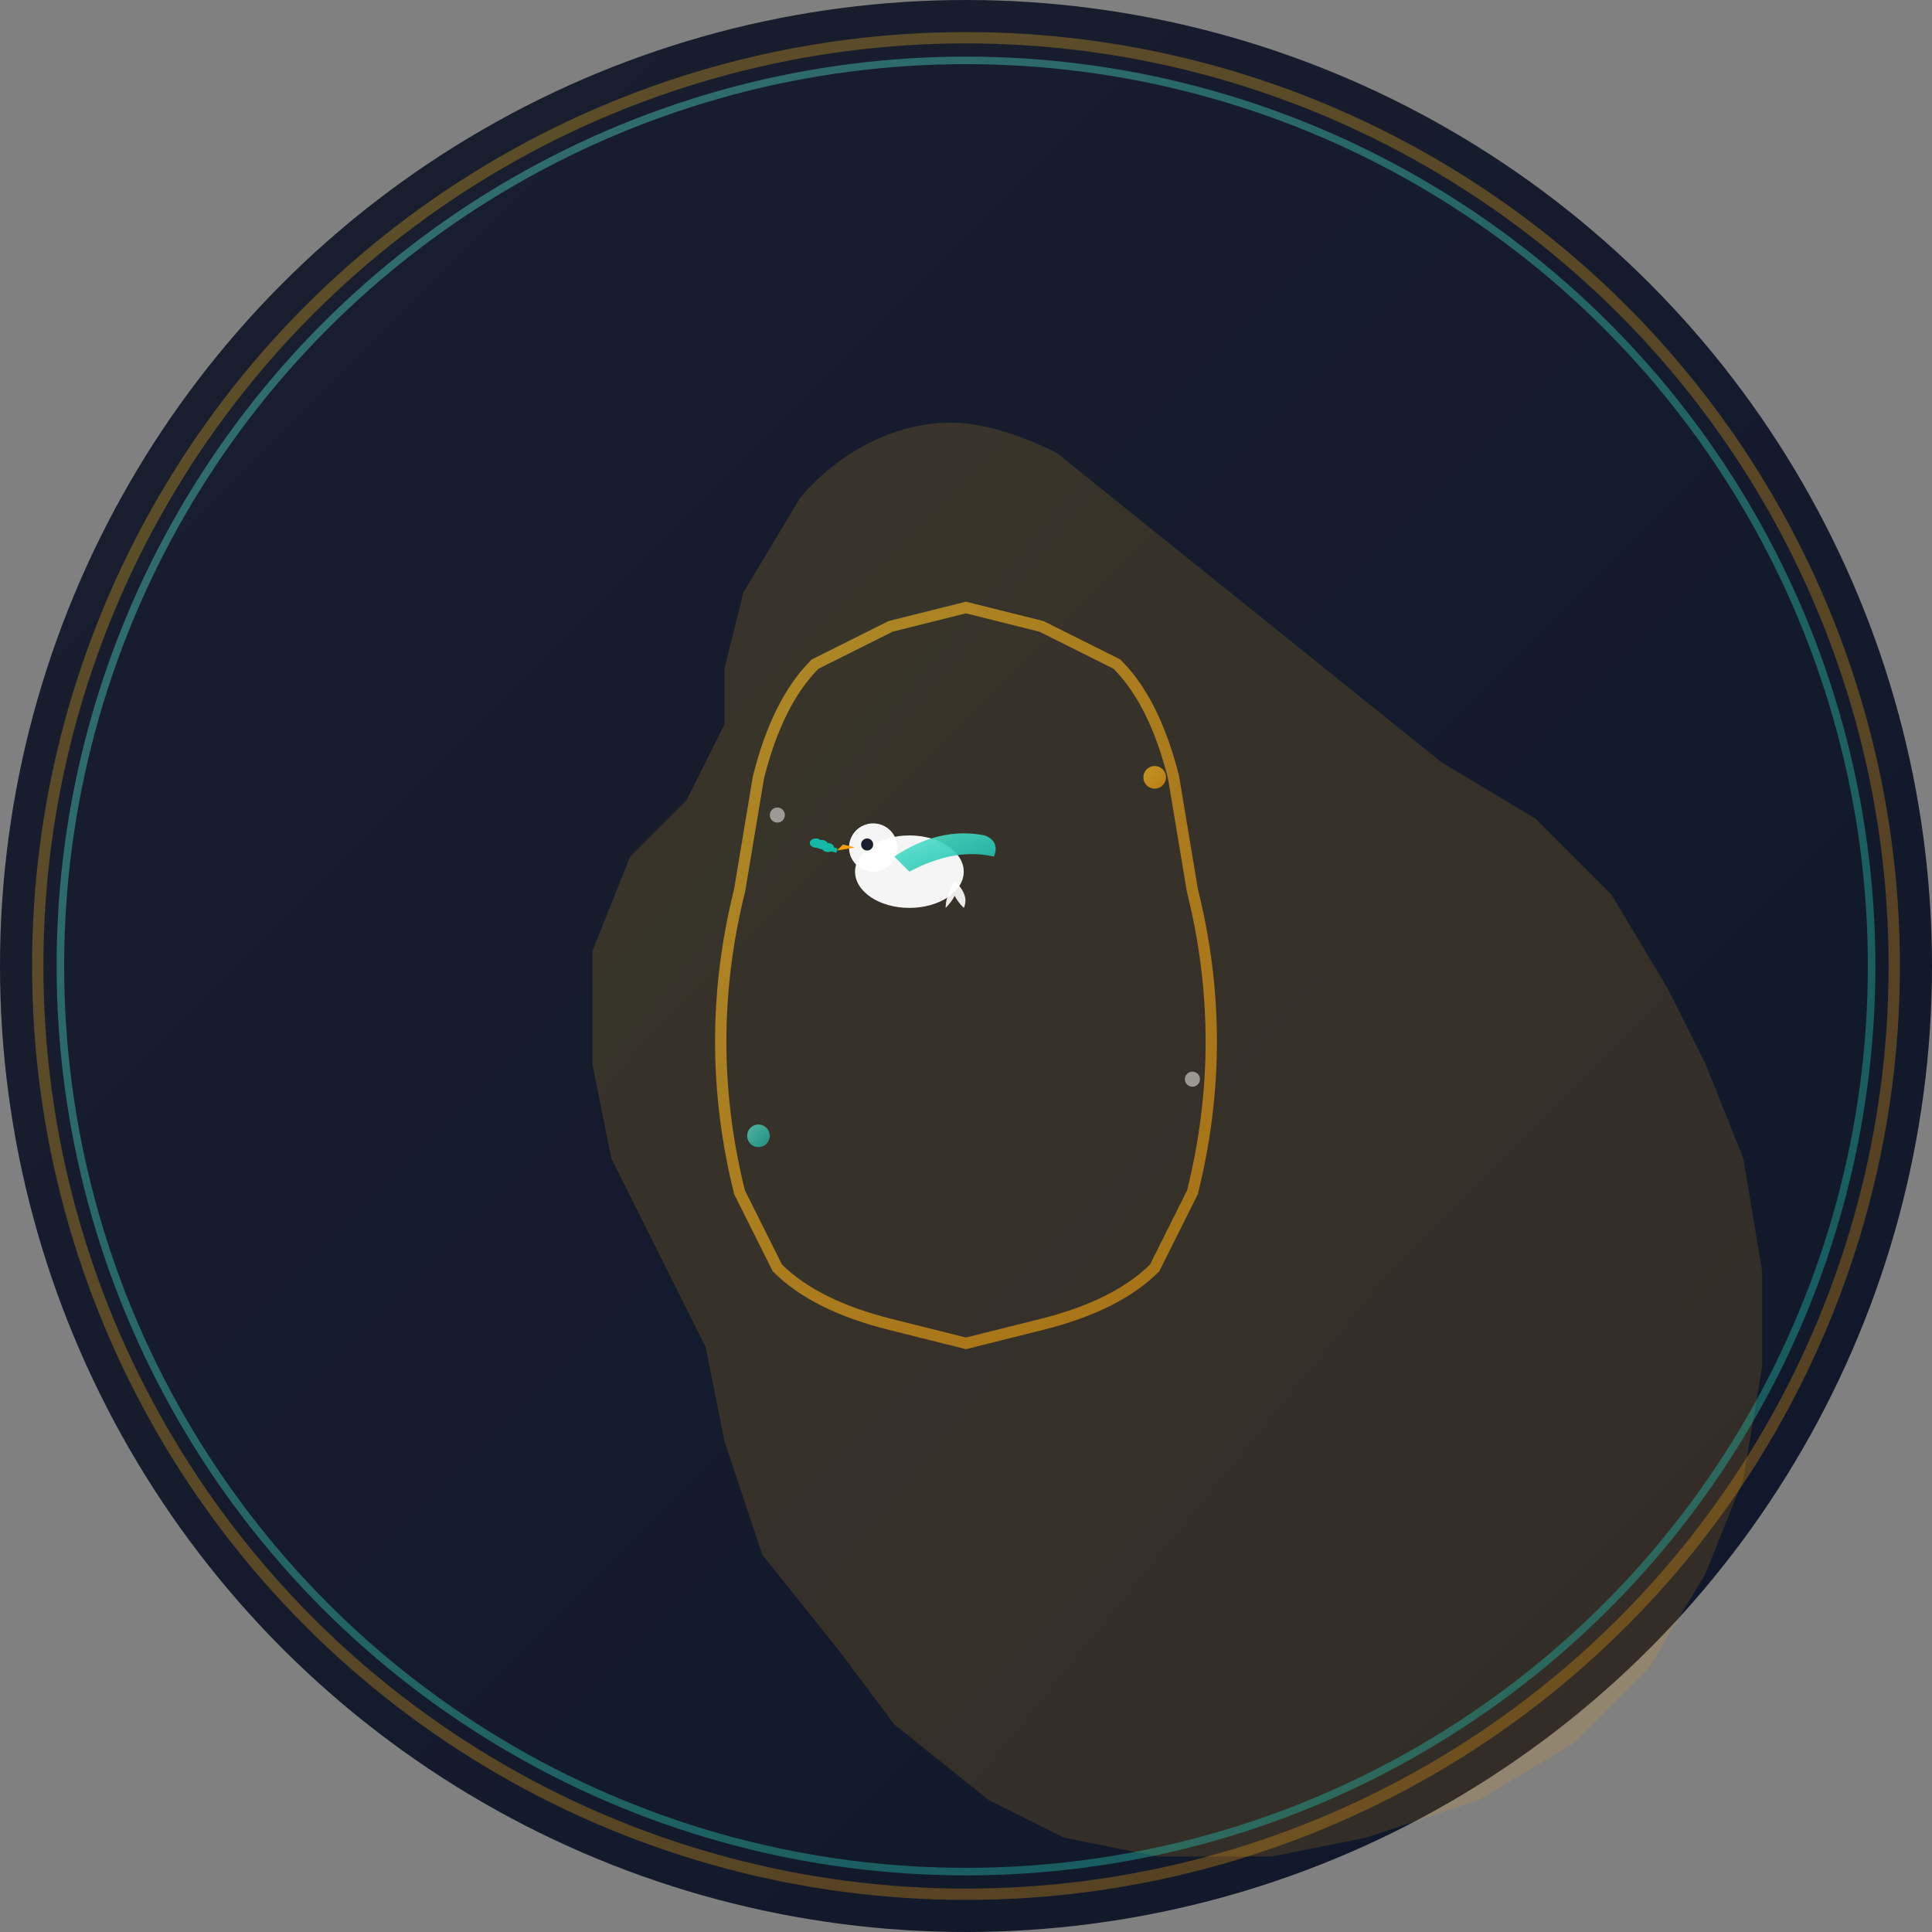 <svg xmlns="http://www.w3.org/2000/svg" viewBox="0 0 512 512">
  <rect x="0" y="0" width="512" height="512" fill="#808080" stroke="none"/>
  <defs>
    <linearGradient id="bgGradient" x1="0%" y1="0%" x2="100%" y2="100%">
      <stop offset="0%" style="stop-color:#1a1f2e;stop-opacity:1" />
      <stop offset="100%" style="stop-color:#0f172a;stop-opacity:1" />
    </linearGradient>
    <linearGradient id="goldGradient" x1="0%" y1="0%" x2="100%" y2="100%">
      <stop offset="0%" style="stop-color:#fbbf24;stop-opacity:1" />
      <stop offset="100%" style="stop-color:#f59e0b;stop-opacity:1" />
    </linearGradient>
    <linearGradient id="tealGradient" x1="0%" y1="0%" x2="100%" y2="100%">
      <stop offset="0%" style="stop-color:#5eead4;stop-opacity:1" />
      <stop offset="100%" style="stop-color:#14b8a6;stop-opacity:1" />
    </linearGradient>
  </defs>
  
  <!-- Background Circle -->
  <circle cx="256" cy="256" r="256" fill="url(#bgGradient)"/>
  
  <!-- Africa Continent Silhouette (Simplified) -->
  <path d="M280 120 c-10-5-20-8-28-8 c-15 0-30 8-40 20 l-15 25 l-5 20 l0 15 l-10 20 l-15 15 l-10 25 l0 30 l5 25 l15 30 l10 20 l5 25 l10 30 l20 25 l15 20 l25 20 l20 10 l25 5 l30 0 l25-5 l30-10 l25-15 l20-20 l15-25 l10-25 l5-30 l0-25 l-5-30 l-10-25 l-10-20 l-15-25 l-20-20 l-25-15 Z" 
        fill="url(#goldGradient)" opacity="0.15"/>
  
  <!-- Stylized Africa Shape with Peace Dove -->
  <g transform="translate(256, 256)">
    <!-- Simplified Africa Outline -->
    <path d="M-40,-80 Q-50,-70 -55,-50 L-60,-20 Q-65,0 -65,20 Q-65,40 -60,60 L-50,80 Q-40,90 -20,95 L0,100 L20,95 Q40,90 50,80 L60,60 Q65,40 65,20 Q65,0 60,-20 L55,-50 Q50,-70 40,-80 L20,-90 L0,-95 L-20,-90 Z" 
          fill="none" 
          stroke="url(#goldGradient)" 
          stroke-width="3" 
          opacity="0.6"/>
    
    <!-- Peace Dove -->
    <g transform="translate(-15, -25) scale(0.8)">
      <!-- Dove Body -->
      <ellipse cx="0" cy="0" rx="18" ry="12" fill="white" opacity="0.95"/>
      
      <!-- Dove Head -->
      <circle cx="-12" cy="-8" r="8" fill="white" opacity="0.95"/>
      
      <!-- Dove Eye -->
      <circle cx="-14" cy="-9" r="2" fill="#1a1f2e"/>
      
      <!-- Dove Beak -->
      <path d="M-18,-8 L-24,-7 L-22,-9 Z" fill="#f59e0b"/>
      
      <!-- Dove Wing (spread) -->
      <path d="M-5,-5 Q10,-15 25,-12 Q30,-10 28,-5 Q15,-8 0,0 Z" 
            fill="url(#tealGradient)" opacity="0.9"/>
      
      <!-- Olive Branch in beak -->
      <g transform="translate(-24, -7)">
        <path d="M0,0 L-8,-2" stroke="#14b8a6" stroke-width="1.5" fill="none"/>
        <ellipse cx="-3" cy="-1" rx="2" ry="1.5" fill="#14b8a6"/>
        <ellipse cx="-5" cy="-2" rx="2" ry="1.5" fill="#14b8a6"/>
        <ellipse cx="-7" cy="-2.5" rx="2" ry="1.5" fill="#14b8a6"/>
      </g>
      
      <!-- Dove Tail -->
      <path d="M15,3 Q20,8 18,12 Q16,10 15,8 Q14,10 12,12 Q12,8 15,3 Z" 
            fill="white" opacity="0.9"/>
    </g>
    
    <!-- Decorative Stars/Peace Symbols -->
    <circle cx="50" cy="-50" r="3" fill="url(#goldGradient)" opacity="0.7"/>
    <circle cx="-55" cy="45" r="3" fill="url(#tealGradient)" opacity="0.7"/>
    <circle cx="60" cy="30" r="2" fill="white" opacity="0.5"/>
    <circle cx="-50" cy="-40" r="2" fill="white" opacity="0.5"/>
  </g>
  
  <!-- Outer Ring Border -->
  <circle cx="256" cy="256" r="246" fill="none" stroke="url(#goldGradient)" stroke-width="3" opacity="0.3"/>
  <circle cx="256" cy="256" r="240" fill="none" stroke="url(#tealGradient)" stroke-width="2" opacity="0.4"/>
</svg>
